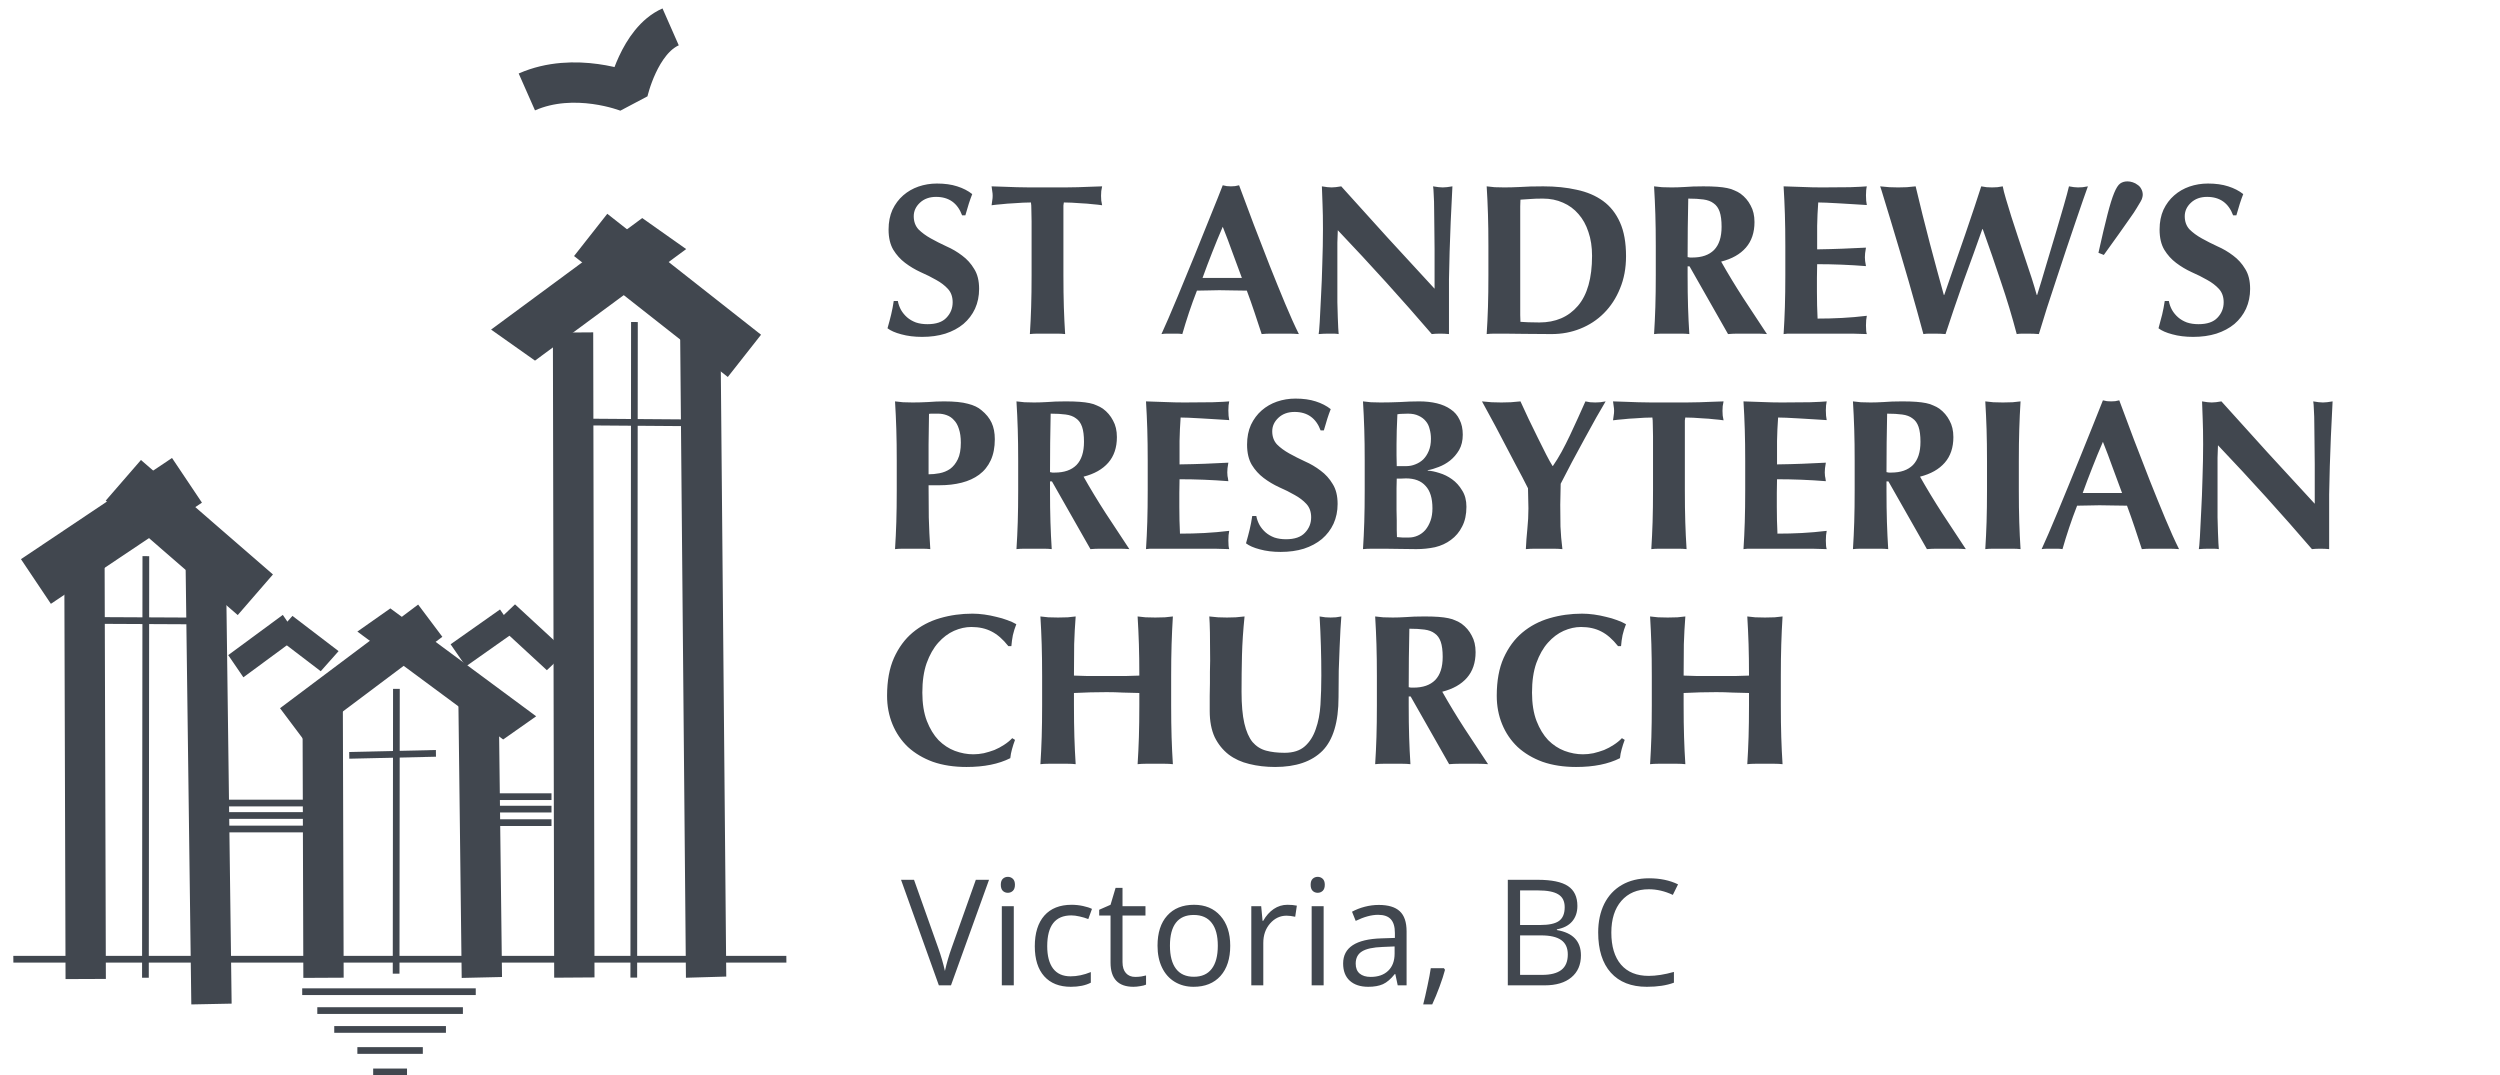 <svg width="186" height="80" viewBox="0 0 186 80" fill="none" xmlns="http://www.w3.org/2000/svg">
<path d="M72.601 65.457H73.584L70.753 73.31H69.851L67.037 65.457H68.003L69.808 70.539C70.016 71.122 70.18 71.69 70.302 72.241C70.431 71.661 70.599 71.083 70.807 70.506L72.601 65.457ZM75.426 73.31H74.535V67.423H75.426V73.31ZM74.46 65.828C74.46 65.624 74.51 65.475 74.61 65.382C74.71 65.286 74.835 65.237 74.986 65.237C75.129 65.237 75.253 65.286 75.356 65.382C75.46 65.479 75.512 65.628 75.512 65.828C75.512 66.029 75.46 66.179 75.356 66.279C75.253 66.376 75.129 66.424 74.986 66.424C74.835 66.424 74.71 66.376 74.61 66.279C74.51 66.179 74.46 66.029 74.46 65.828ZM79.669 73.418C78.817 73.418 78.157 73.156 77.688 72.633C77.222 72.107 76.989 71.364 76.989 70.404C76.989 69.42 77.226 68.659 77.698 68.122C78.174 67.585 78.851 67.316 79.728 67.316C80.011 67.316 80.294 67.346 80.577 67.407C80.86 67.468 81.082 67.54 81.243 67.622L80.969 68.379C80.772 68.301 80.557 68.236 80.325 68.186C80.092 68.132 79.886 68.106 79.707 68.106C78.511 68.106 77.913 68.868 77.913 70.394C77.913 71.117 78.058 71.672 78.348 72.059C78.642 72.445 79.075 72.639 79.648 72.639C80.138 72.639 80.642 72.533 81.157 72.322V73.111C80.763 73.315 80.267 73.418 79.669 73.418ZM84.46 72.682C84.618 72.682 84.77 72.671 84.917 72.649C85.064 72.624 85.18 72.599 85.266 72.574V73.256C85.169 73.303 85.026 73.341 84.836 73.369C84.65 73.401 84.482 73.418 84.332 73.418C83.193 73.418 82.624 72.818 82.624 71.618V68.116H81.78V67.686L82.624 67.316L82.999 66.059H83.515V67.423H85.223V68.116H83.515V71.581C83.515 71.935 83.599 72.207 83.768 72.397C83.936 72.587 84.167 72.682 84.46 72.682ZM91.529 70.361C91.529 71.321 91.287 72.071 90.804 72.612C90.32 73.149 89.653 73.418 88.8 73.418C88.274 73.418 87.807 73.294 87.398 73.047C86.99 72.8 86.675 72.445 86.453 71.983C86.231 71.522 86.12 70.981 86.12 70.361C86.12 69.402 86.36 68.655 86.84 68.122C87.32 67.585 87.986 67.316 88.838 67.316C89.661 67.316 90.315 67.59 90.798 68.138C91.285 68.686 91.529 69.427 91.529 70.361ZM87.044 70.361C87.044 71.113 87.194 71.686 87.495 72.08C87.796 72.474 88.238 72.671 88.822 72.671C89.405 72.671 89.848 72.476 90.148 72.085C90.453 71.692 90.605 71.117 90.605 70.361C90.605 69.613 90.453 69.045 90.148 68.659C89.848 68.268 89.402 68.073 88.811 68.073C88.227 68.073 87.787 68.265 87.49 68.648C87.192 69.031 87.044 69.602 87.044 70.361ZM95.783 67.316C96.044 67.316 96.279 67.337 96.486 67.38L96.363 68.207C96.119 68.154 95.904 68.127 95.718 68.127C95.242 68.127 94.834 68.32 94.494 68.707C94.157 69.094 93.989 69.575 93.989 70.152V73.31H93.097V67.423H93.833L93.935 68.514H93.978C94.196 68.13 94.46 67.835 94.768 67.627C95.076 67.42 95.414 67.316 95.783 67.316ZM98.479 73.31H97.587V67.423H98.479V73.31ZM97.512 65.828C97.512 65.624 97.562 65.475 97.663 65.382C97.763 65.286 97.888 65.237 98.039 65.237C98.182 65.237 98.305 65.286 98.409 65.382C98.513 65.479 98.565 65.628 98.565 65.828C98.565 66.029 98.513 66.179 98.409 66.279C98.305 66.376 98.182 66.424 98.039 66.424C97.888 66.424 97.763 66.376 97.663 66.279C97.562 66.179 97.512 66.029 97.512 65.828ZM103.99 73.31L103.812 72.472H103.77C103.476 72.841 103.182 73.092 102.889 73.224C102.599 73.353 102.235 73.418 101.798 73.418C101.215 73.418 100.756 73.267 100.423 72.966C100.094 72.665 99.929 72.238 99.929 71.683C99.929 70.494 100.88 69.871 102.781 69.814L103.78 69.781V69.416C103.78 68.954 103.68 68.614 103.479 68.395C103.283 68.174 102.966 68.062 102.529 68.062C102.038 68.062 101.483 68.213 100.864 68.514L100.59 67.832C100.88 67.674 101.197 67.55 101.541 67.461C101.888 67.371 102.235 67.327 102.583 67.327C103.284 67.327 103.804 67.482 104.14 67.794C104.48 68.106 104.65 68.605 104.65 69.293V73.31H103.99ZM101.976 72.682C102.531 72.682 102.966 72.529 103.281 72.225C103.599 71.921 103.759 71.495 103.759 70.947V70.415L102.867 70.453C102.158 70.478 101.646 70.589 101.331 70.786C101.02 70.979 100.864 71.282 100.864 71.693C100.864 72.016 100.96 72.261 101.154 72.429C101.351 72.597 101.625 72.682 101.976 72.682ZM107.427 72.032L107.508 72.155C107.415 72.513 107.28 72.929 107.105 73.401C106.93 73.878 106.747 74.32 106.557 74.728H105.886C105.982 74.356 106.088 73.895 106.203 73.348C106.321 72.8 106.403 72.361 106.45 72.032H107.427ZM112.181 65.457H114.399C115.441 65.457 116.195 65.613 116.66 65.925C117.126 66.236 117.358 66.729 117.358 67.402C117.358 67.867 117.228 68.252 116.966 68.557C116.708 68.857 116.331 69.053 115.833 69.142V69.196C117.025 69.4 117.622 70.026 117.622 71.076C117.622 71.778 117.383 72.325 116.907 72.719C116.435 73.113 115.772 73.31 114.92 73.31H112.181V65.457ZM113.094 68.82H114.598C115.242 68.82 115.706 68.72 115.989 68.519C116.272 68.315 116.413 67.973 116.413 67.493C116.413 67.053 116.256 66.736 115.94 66.543C115.625 66.346 115.124 66.247 114.437 66.247H113.094V68.82ZM113.094 69.593V72.531H114.732C115.366 72.531 115.842 72.409 116.161 72.166C116.483 71.919 116.644 71.534 116.644 71.011C116.644 70.524 116.479 70.166 116.15 69.937C115.824 69.708 115.326 69.593 114.657 69.593H113.094ZM122.676 66.161C121.813 66.161 121.131 66.449 120.629 67.026C120.132 67.599 119.883 68.385 119.883 69.384C119.883 70.412 120.123 71.206 120.603 71.769C121.086 72.327 121.773 72.606 122.665 72.606C123.213 72.606 123.838 72.508 124.54 72.311V73.111C123.995 73.315 123.324 73.418 122.525 73.418C121.369 73.418 120.475 73.067 119.845 72.365C119.219 71.663 118.905 70.666 118.905 69.373C118.905 68.564 119.056 67.855 119.356 67.246C119.661 66.637 120.098 66.168 120.667 65.839C121.24 65.509 121.913 65.345 122.687 65.345C123.51 65.345 124.23 65.495 124.846 65.796L124.459 66.58C123.865 66.301 123.27 66.161 122.676 66.161Z" fill="#41474F"/>
<path d="M71.582 16.023C71.241 15.106 70.596 14.648 69.646 14.648C69.156 14.648 68.756 14.791 68.446 15.079C68.137 15.367 67.982 15.704 67.982 16.087C67.982 16.482 68.1 16.808 68.334 17.064C68.58 17.309 68.884 17.533 69.246 17.735C69.609 17.938 69.998 18.136 70.414 18.328C70.83 18.509 71.22 18.738 71.582 19.015C71.945 19.282 72.244 19.613 72.478 20.008C72.724 20.392 72.846 20.887 72.846 21.495C72.846 22.029 72.745 22.52 72.542 22.968C72.34 23.405 72.052 23.784 71.678 24.104C71.305 24.413 70.857 24.653 70.334 24.823C69.822 24.983 69.246 25.064 68.606 25.064C68.03 25.064 67.513 25 67.054 24.872C66.606 24.754 66.265 24.605 66.03 24.424C66.137 24.05 66.228 23.709 66.302 23.399C66.377 23.09 66.441 22.754 66.494 22.392H66.798C66.841 22.626 66.921 22.85 67.038 23.064C67.156 23.266 67.305 23.448 67.486 23.608C67.668 23.767 67.886 23.895 68.142 23.991C68.398 24.077 68.686 24.119 69.006 24.119C69.646 24.119 70.116 23.959 70.414 23.64C70.724 23.32 70.878 22.936 70.878 22.488C70.878 22.082 70.761 21.752 70.526 21.495C70.292 21.239 69.998 21.015 69.646 20.823C69.294 20.621 68.91 20.429 68.494 20.247C68.078 20.055 67.694 19.826 67.342 19.559C66.99 19.293 66.697 18.968 66.462 18.584C66.228 18.189 66.11 17.688 66.11 17.079C66.11 16.525 66.206 16.034 66.398 15.607C66.601 15.181 66.868 14.823 67.198 14.536C67.529 14.248 67.908 14.029 68.334 13.88C68.772 13.73 69.23 13.655 69.71 13.655C70.286 13.655 70.788 13.725 71.214 13.864C71.652 14.002 72.025 14.194 72.334 14.44C72.238 14.685 72.153 14.925 72.078 15.159C72.014 15.383 71.929 15.671 71.822 16.023H71.582ZM76.75 16.471C76.75 16.162 76.745 15.88 76.734 15.623C76.734 15.367 76.724 15.181 76.702 15.063C76.542 15.063 76.345 15.069 76.11 15.079C75.876 15.09 75.625 15.106 75.358 15.127C75.092 15.138 74.82 15.159 74.542 15.191C74.265 15.213 74.009 15.239 73.774 15.271C73.796 15.154 73.812 15.037 73.822 14.919C73.844 14.802 73.854 14.685 73.854 14.568C73.854 14.45 73.844 14.333 73.822 14.216C73.812 14.098 73.796 13.981 73.774 13.864C74.137 13.874 74.462 13.885 74.75 13.896C75.049 13.906 75.348 13.917 75.646 13.928C75.956 13.928 76.286 13.933 76.638 13.944C77.001 13.944 77.433 13.944 77.934 13.944C78.436 13.944 78.862 13.944 79.214 13.944C79.577 13.933 79.908 13.928 80.206 13.928C80.505 13.917 80.793 13.906 81.07 13.896C81.358 13.885 81.668 13.874 81.998 13.864C81.977 13.981 81.956 14.098 81.934 14.216C81.924 14.333 81.918 14.45 81.918 14.568C81.918 14.685 81.924 14.802 81.934 14.919C81.956 15.037 81.977 15.154 81.998 15.271C81.785 15.239 81.545 15.213 81.278 15.191C81.012 15.159 80.745 15.138 80.478 15.127C80.222 15.106 79.977 15.09 79.742 15.079C79.508 15.069 79.31 15.063 79.15 15.063C79.14 15.117 79.129 15.191 79.118 15.287C79.118 15.383 79.118 15.495 79.118 15.623V16.471V20.471C79.118 21.357 79.129 22.146 79.15 22.84C79.172 23.522 79.204 24.194 79.246 24.855C79.065 24.834 78.868 24.823 78.654 24.823C78.441 24.823 78.201 24.823 77.934 24.823C77.668 24.823 77.428 24.823 77.214 24.823C77.001 24.823 76.804 24.834 76.622 24.855C76.665 24.194 76.697 23.522 76.718 22.84C76.74 22.146 76.75 21.357 76.75 20.471V16.471ZM90.972 16.872C90.695 17.512 90.434 18.146 90.188 18.776C89.943 19.394 89.703 20.029 89.468 20.68H92.396C92.162 20.029 91.927 19.394 91.692 18.776C91.468 18.146 91.228 17.512 90.972 16.872ZM96.636 24.855C96.38 24.834 96.135 24.823 95.9 24.823C95.676 24.823 95.452 24.823 95.228 24.823C95.004 24.823 94.775 24.823 94.54 24.823C94.316 24.823 94.092 24.834 93.868 24.855C93.698 24.333 93.522 23.799 93.34 23.256C93.159 22.712 92.967 22.168 92.764 21.623C92.423 21.613 92.082 21.608 91.74 21.608C91.399 21.597 91.058 21.591 90.716 21.591C90.439 21.591 90.162 21.597 89.884 21.608C89.607 21.608 89.33 21.613 89.052 21.623C88.839 22.168 88.642 22.712 88.46 23.256C88.279 23.799 88.114 24.333 87.964 24.855C87.836 24.834 87.708 24.823 87.58 24.823C87.463 24.823 87.34 24.823 87.212 24.823C87.084 24.823 86.956 24.823 86.828 24.823C86.7 24.823 86.562 24.834 86.412 24.855C86.54 24.578 86.711 24.194 86.924 23.703C87.138 23.213 87.372 22.658 87.628 22.04C87.884 21.421 88.156 20.759 88.444 20.055C88.743 19.341 89.036 18.621 89.324 17.895C89.623 17.17 89.911 16.456 90.188 15.752C90.476 15.047 90.738 14.392 90.972 13.784C91.079 13.805 91.18 13.826 91.276 13.848C91.372 13.858 91.474 13.864 91.58 13.864C91.687 13.864 91.788 13.858 91.884 13.848C91.98 13.826 92.082 13.805 92.188 13.784C92.53 14.69 92.892 15.661 93.276 16.695C93.671 17.73 94.066 18.749 94.46 19.752C94.855 20.744 95.239 21.688 95.612 22.584C95.986 23.48 96.327 24.237 96.636 24.855ZM98.428 17.047C98.428 16.311 98.418 15.693 98.396 15.191C98.375 14.69 98.359 14.248 98.348 13.864C98.647 13.917 98.887 13.944 99.068 13.944C99.249 13.944 99.49 13.917 99.788 13.864C100.951 15.154 102.098 16.424 103.228 17.672C104.37 18.919 105.538 20.189 106.732 21.48V20.087V18.535C106.732 18.013 106.727 17.501 106.716 17C106.716 16.488 106.711 16.018 106.7 15.591C106.7 15.165 106.69 14.797 106.668 14.488C106.658 14.178 106.642 13.97 106.62 13.864C106.919 13.917 107.159 13.944 107.34 13.944C107.522 13.944 107.762 13.917 108.06 13.864C108.007 14.834 107.964 15.714 107.932 16.503C107.9 17.282 107.874 18.018 107.852 18.712C107.831 19.405 107.815 20.093 107.804 20.776C107.804 21.448 107.804 22.168 107.804 22.936V24.855C107.591 24.834 107.372 24.823 107.148 24.823C106.914 24.823 106.706 24.834 106.524 24.855C104.327 22.296 101.996 19.72 99.532 17.128C99.522 17.437 99.511 17.746 99.5 18.055C99.5 18.365 99.5 18.68 99.5 19V20.855C99.5 21.495 99.5 22.04 99.5 22.488C99.511 22.936 99.522 23.314 99.532 23.623C99.543 23.933 99.553 24.189 99.564 24.392C99.575 24.584 99.585 24.738 99.596 24.855C99.468 24.834 99.34 24.823 99.212 24.823C99.084 24.823 98.962 24.823 98.844 24.823C98.599 24.823 98.353 24.834 98.108 24.855C98.129 24.77 98.156 24.466 98.188 23.944C98.22 23.421 98.252 22.786 98.284 22.04C98.327 21.282 98.359 20.466 98.38 19.591C98.412 18.706 98.428 17.858 98.428 17.047ZM113.105 21.64V22.599C113.105 22.909 113.105 23.192 113.105 23.448C113.116 23.703 113.121 23.869 113.121 23.944C113.281 23.954 113.473 23.965 113.697 23.976C113.921 23.986 114.199 23.991 114.529 23.991C115.735 23.991 116.689 23.581 117.393 22.759C118.097 21.938 118.449 20.695 118.449 19.032C118.449 18.37 118.359 17.778 118.177 17.256C118.007 16.733 117.761 16.29 117.441 15.928C117.121 15.554 116.737 15.271 116.289 15.079C115.841 14.877 115.34 14.775 114.785 14.775C114.401 14.775 114.087 14.786 113.841 14.807C113.607 14.818 113.367 14.834 113.121 14.855C113.121 14.93 113.116 15.095 113.105 15.351C113.105 15.607 113.105 15.896 113.105 16.215V17.175V17.976V20.823V21.64ZM110.737 18.296C110.737 17.41 110.727 16.626 110.705 15.944C110.684 15.25 110.652 14.557 110.609 13.864C110.791 13.885 110.988 13.906 111.201 13.928C111.415 13.938 111.655 13.944 111.921 13.944C112.273 13.944 112.668 13.933 113.105 13.912C113.543 13.88 114.113 13.864 114.817 13.864C115.735 13.864 116.567 13.949 117.313 14.12C118.071 14.28 118.721 14.557 119.265 14.951C119.809 15.346 120.231 15.88 120.529 16.552C120.828 17.213 120.977 18.05 120.977 19.064C120.977 19.949 120.828 20.749 120.529 21.463C120.241 22.178 119.841 22.791 119.329 23.303C118.828 23.805 118.241 24.189 117.569 24.456C116.908 24.722 116.199 24.855 115.441 24.855C114.641 24.855 113.959 24.85 113.393 24.84C112.828 24.829 112.337 24.823 111.921 24.823C111.655 24.823 111.415 24.823 111.201 24.823C110.988 24.823 110.791 24.834 110.609 24.855C110.652 24.194 110.684 23.522 110.705 22.84C110.727 22.146 110.737 21.357 110.737 20.471V18.296ZM128.086 16.872C128.086 16.402 128.038 16.029 127.942 15.752C127.846 15.474 127.697 15.266 127.494 15.127C127.302 14.978 127.046 14.882 126.726 14.839C126.417 14.797 126.044 14.775 125.606 14.775C125.574 16.226 125.558 17.677 125.558 19.128C125.622 19.138 125.681 19.149 125.734 19.16C125.798 19.16 125.857 19.16 125.91 19.16C126.614 19.16 127.153 18.973 127.526 18.599C127.9 18.215 128.086 17.64 128.086 16.872ZM125.558 19.816V20.471C125.558 21.357 125.569 22.146 125.59 22.84C125.612 23.522 125.644 24.194 125.686 24.855C125.505 24.834 125.308 24.823 125.094 24.823C124.881 24.823 124.641 24.823 124.374 24.823C124.108 24.823 123.868 24.823 123.654 24.823C123.441 24.823 123.244 24.834 123.062 24.855C123.105 24.194 123.137 23.522 123.158 22.84C123.18 22.146 123.19 21.357 123.19 20.471V18.296C123.19 17.41 123.18 16.626 123.158 15.944C123.137 15.25 123.105 14.557 123.062 13.864C123.244 13.885 123.441 13.906 123.654 13.928C123.868 13.938 124.108 13.944 124.374 13.944C124.662 13.944 124.988 13.933 125.35 13.912C125.724 13.88 126.182 13.864 126.726 13.864C127.132 13.864 127.478 13.874 127.766 13.896C128.054 13.917 128.3 13.949 128.502 13.992C128.716 14.034 128.897 14.093 129.046 14.168C129.206 14.232 129.356 14.312 129.494 14.408C129.814 14.642 130.065 14.935 130.246 15.287C130.438 15.629 130.534 16.04 130.534 16.52C130.534 17.298 130.321 17.933 129.894 18.424C129.468 18.914 128.854 19.261 128.054 19.463C128.566 20.37 129.116 21.277 129.702 22.183C130.289 23.079 130.876 23.97 131.462 24.855C131.217 24.834 130.977 24.823 130.742 24.823C130.508 24.823 130.268 24.823 130.022 24.823C129.777 24.823 129.532 24.823 129.286 24.823C129.052 24.823 128.812 24.834 128.566 24.855L125.702 19.816H125.558ZM132.828 18.296C132.828 17.41 132.817 16.626 132.796 15.944C132.774 15.25 132.742 14.557 132.7 13.864C133.18 13.874 133.654 13.89 134.124 13.912C134.593 13.933 135.068 13.944 135.548 13.944C136.337 13.944 137.036 13.938 137.644 13.928C138.262 13.906 138.678 13.885 138.892 13.864C138.849 14.034 138.828 14.258 138.828 14.536C138.828 14.706 138.833 14.839 138.844 14.935C138.854 15.031 138.87 15.138 138.892 15.255C138.582 15.234 138.241 15.213 137.868 15.191C137.505 15.17 137.148 15.149 136.796 15.127C136.454 15.106 136.145 15.09 135.868 15.079C135.59 15.069 135.393 15.063 135.276 15.063C135.233 15.65 135.206 16.232 135.196 16.808C135.196 17.384 135.196 17.965 135.196 18.552C135.889 18.541 136.513 18.525 137.068 18.503C137.633 18.482 138.22 18.456 138.828 18.424C138.796 18.605 138.774 18.744 138.764 18.84C138.753 18.936 138.748 19.037 138.748 19.143C138.748 19.229 138.753 19.32 138.764 19.416C138.785 19.501 138.806 19.629 138.828 19.799C137.612 19.703 136.401 19.655 135.196 19.655C135.196 19.997 135.19 20.338 135.18 20.68C135.18 21.021 135.18 21.362 135.18 21.703C135.18 22.397 135.196 23.064 135.228 23.703C135.836 23.703 136.444 23.688 137.052 23.655C137.66 23.623 138.273 23.57 138.892 23.495C138.87 23.613 138.854 23.72 138.844 23.816C138.833 23.912 138.828 24.045 138.828 24.215C138.828 24.386 138.833 24.52 138.844 24.616C138.854 24.712 138.87 24.791 138.892 24.855C138.604 24.845 138.246 24.834 137.82 24.823C137.404 24.823 136.828 24.823 136.092 24.823C135.441 24.823 134.913 24.823 134.508 24.823C134.113 24.823 133.793 24.823 133.548 24.823C133.313 24.823 133.132 24.823 133.004 24.823C132.886 24.834 132.785 24.845 132.7 24.855C132.742 24.194 132.774 23.522 132.796 22.84C132.817 22.146 132.828 21.357 132.828 20.471V18.296ZM147.484 17.047C147.292 17.591 147.073 18.205 146.828 18.887C146.582 19.559 146.332 20.247 146.076 20.951C145.83 21.655 145.59 22.349 145.356 23.032C145.121 23.714 144.918 24.322 144.748 24.855C144.502 24.834 144.23 24.823 143.932 24.823C143.793 24.823 143.654 24.823 143.516 24.823C143.377 24.823 143.238 24.834 143.1 24.855C142.982 24.418 142.828 23.853 142.636 23.16C142.444 22.466 142.236 21.73 142.012 20.951C141.788 20.173 141.558 19.389 141.324 18.599C141.089 17.799 140.87 17.069 140.668 16.407C140.465 15.746 140.294 15.186 140.156 14.727C140.017 14.258 139.926 13.97 139.884 13.864C140.118 13.885 140.348 13.906 140.572 13.928C140.796 13.938 141.014 13.944 141.228 13.944C141.441 13.944 141.654 13.938 141.868 13.928C142.092 13.906 142.31 13.885 142.524 13.864C142.684 14.546 142.854 15.25 143.036 15.976C143.217 16.69 143.398 17.399 143.58 18.104C143.772 18.797 143.953 19.474 144.124 20.136C144.305 20.786 144.47 21.389 144.62 21.944H144.652C144.886 21.271 145.137 20.546 145.404 19.767C145.681 18.978 145.948 18.21 146.204 17.463C146.46 16.706 146.694 16.013 146.908 15.383C147.121 14.743 147.286 14.237 147.404 13.864C147.542 13.885 147.676 13.906 147.804 13.928C147.932 13.938 148.065 13.944 148.204 13.944C148.342 13.944 148.476 13.938 148.604 13.928C148.732 13.906 148.865 13.885 149.004 13.864C149.046 14.098 149.126 14.413 149.244 14.807C149.361 15.202 149.494 15.639 149.644 16.119C149.804 16.599 149.969 17.106 150.14 17.64C150.321 18.173 150.497 18.701 150.668 19.224C150.849 19.746 151.014 20.242 151.164 20.712C151.313 21.181 151.436 21.591 151.532 21.944H151.564C151.777 21.271 152.001 20.53 152.236 19.72C152.481 18.909 152.716 18.125 152.94 17.367C153.164 16.61 153.366 15.917 153.548 15.287C153.729 14.658 153.857 14.184 153.932 13.864C154.198 13.917 154.422 13.944 154.604 13.944C154.721 13.944 154.838 13.938 154.956 13.928C155.084 13.906 155.212 13.885 155.34 13.864C155.265 14.066 155.148 14.397 154.988 14.855C154.828 15.314 154.641 15.858 154.428 16.488C154.214 17.106 153.985 17.784 153.74 18.52C153.494 19.256 153.249 19.997 153.004 20.744C152.758 21.49 152.518 22.221 152.284 22.936C152.06 23.65 151.862 24.29 151.692 24.855C151.446 24.834 151.174 24.823 150.876 24.823C150.737 24.823 150.598 24.823 150.46 24.823C150.321 24.823 150.182 24.834 150.044 24.855C149.702 23.554 149.313 22.264 148.876 20.983C148.449 19.693 147.996 18.381 147.516 17.047H147.484ZM156.124 18.808C156.39 17.613 156.614 16.663 156.796 15.96C156.977 15.255 157.142 14.722 157.292 14.36C157.441 13.997 157.59 13.762 157.74 13.655C157.889 13.549 158.07 13.495 158.284 13.495C158.412 13.495 158.54 13.517 158.668 13.559C158.806 13.602 158.929 13.666 159.036 13.752C159.153 13.826 159.244 13.928 159.308 14.056C159.382 14.184 159.42 14.328 159.42 14.488C159.42 14.552 159.409 14.621 159.388 14.695C159.377 14.77 159.334 14.871 159.26 14.999C159.196 15.117 159.1 15.277 158.972 15.479C158.854 15.682 158.684 15.938 158.46 16.247C158.246 16.557 157.98 16.936 157.66 17.384C157.35 17.821 156.972 18.349 156.524 18.968L156.124 18.808ZM166.145 16.023C165.803 15.106 165.158 14.648 164.209 14.648C163.718 14.648 163.318 14.791 163.009 15.079C162.699 15.367 162.545 15.704 162.545 16.087C162.545 16.482 162.662 16.808 162.897 17.064C163.142 17.309 163.446 17.533 163.809 17.735C164.171 17.938 164.561 18.136 164.977 18.328C165.393 18.509 165.782 18.738 166.145 19.015C166.507 19.282 166.806 19.613 167.041 20.008C167.286 20.392 167.409 20.887 167.409 21.495C167.409 22.029 167.307 22.52 167.105 22.968C166.902 23.405 166.614 23.784 166.241 24.104C165.867 24.413 165.419 24.653 164.897 24.823C164.385 24.983 163.809 25.064 163.169 25.064C162.593 25.064 162.075 25 161.617 24.872C161.169 24.754 160.827 24.605 160.593 24.424C160.699 24.05 160.79 23.709 160.865 23.399C160.939 23.09 161.003 22.754 161.057 22.392H161.361C161.403 22.626 161.483 22.85 161.601 23.064C161.718 23.266 161.867 23.448 162.049 23.608C162.23 23.767 162.449 23.895 162.705 23.991C162.961 24.077 163.249 24.119 163.569 24.119C164.209 24.119 164.678 23.959 164.977 23.64C165.286 23.32 165.441 22.936 165.441 22.488C165.441 22.082 165.323 21.752 165.089 21.495C164.854 21.239 164.561 21.015 164.209 20.823C163.857 20.621 163.473 20.429 163.057 20.247C162.641 20.055 162.257 19.826 161.905 19.559C161.553 19.293 161.259 18.968 161.025 18.584C160.79 18.189 160.673 17.688 160.673 17.079C160.673 16.525 160.769 16.034 160.961 15.607C161.163 15.181 161.43 14.823 161.761 14.536C162.091 14.248 162.47 14.029 162.897 13.88C163.334 13.73 163.793 13.655 164.273 13.655C164.849 13.655 165.35 13.725 165.777 13.864C166.214 14.002 166.587 14.194 166.897 14.44C166.801 14.685 166.715 14.925 166.641 15.159C166.577 15.383 166.491 15.671 166.385 16.023H166.145ZM71.486 32.935C71.486 32.53 71.438 32.189 71.342 31.912C71.257 31.634 71.134 31.416 70.974 31.256C70.825 31.085 70.644 30.962 70.43 30.887C70.228 30.813 70.014 30.776 69.79 30.776H69.422C69.369 30.776 69.316 30.776 69.262 30.776C69.209 30.776 69.161 30.781 69.118 30.791C69.108 31.559 69.097 32.317 69.086 33.063C69.086 33.8 69.086 34.541 69.086 35.288C69.353 35.288 69.625 35.261 69.902 35.208C70.19 35.154 70.452 35.047 70.686 34.888C70.921 34.717 71.113 34.477 71.262 34.167C71.412 33.858 71.486 33.447 71.486 32.935ZM66.718 34.295C66.718 33.41 66.708 32.626 66.686 31.944C66.665 31.25 66.633 30.557 66.59 29.863C66.772 29.885 66.969 29.906 67.182 29.927C67.396 29.938 67.636 29.944 67.902 29.944C68.276 29.944 68.66 29.933 69.054 29.912C69.46 29.88 69.854 29.863 70.238 29.863C70.996 29.863 71.588 29.922 72.014 30.04C72.441 30.146 72.777 30.306 73.022 30.52C73.364 30.797 73.614 31.106 73.774 31.448C73.934 31.789 74.014 32.2 74.014 32.679C74.014 33.288 73.913 33.81 73.71 34.248C73.508 34.685 73.22 35.042 72.846 35.319C72.484 35.586 72.052 35.783 71.55 35.911C71.049 36.039 70.5 36.103 69.902 36.103H69.086C69.086 36.904 69.092 37.703 69.102 38.504C69.124 39.293 69.161 40.077 69.214 40.855C69.033 40.834 68.836 40.824 68.622 40.824C68.409 40.824 68.169 40.824 67.902 40.824C67.636 40.824 67.396 40.824 67.182 40.824C66.969 40.824 66.772 40.834 66.59 40.855C66.633 40.194 66.665 39.522 66.686 38.84C66.708 38.146 66.718 37.357 66.718 36.471V34.295ZM80.649 32.871C80.649 32.402 80.601 32.029 80.505 31.752C80.409 31.474 80.26 31.266 80.057 31.128C79.865 30.978 79.609 30.882 79.289 30.84C78.98 30.797 78.606 30.776 78.169 30.776C78.137 32.226 78.121 33.677 78.121 35.127C78.185 35.138 78.244 35.149 78.297 35.16C78.361 35.16 78.42 35.16 78.473 35.16C79.177 35.16 79.716 34.973 80.089 34.599C80.462 34.215 80.649 33.639 80.649 32.871ZM78.121 35.816V36.471C78.121 37.357 78.132 38.146 78.153 38.84C78.174 39.522 78.206 40.194 78.249 40.855C78.068 40.834 77.87 40.824 77.657 40.824C77.444 40.824 77.204 40.824 76.937 40.824C76.67 40.824 76.43 40.824 76.217 40.824C76.004 40.824 75.806 40.834 75.625 40.855C75.668 40.194 75.7 39.522 75.721 38.84C75.742 38.146 75.753 37.357 75.753 36.471V34.295C75.753 33.41 75.742 32.626 75.721 31.944C75.7 31.25 75.668 30.557 75.625 29.863C75.806 29.885 76.004 29.906 76.217 29.927C76.43 29.938 76.67 29.944 76.937 29.944C77.225 29.944 77.55 29.933 77.913 29.912C78.286 29.88 78.745 29.863 79.289 29.863C79.694 29.863 80.041 29.874 80.329 29.895C80.617 29.917 80.862 29.949 81.065 29.991C81.278 30.034 81.46 30.093 81.609 30.168C81.769 30.232 81.918 30.311 82.057 30.407C82.377 30.642 82.628 30.936 82.809 31.288C83.001 31.629 83.097 32.039 83.097 32.52C83.097 33.298 82.884 33.933 82.457 34.423C82.03 34.914 81.417 35.261 80.617 35.464C81.129 36.37 81.678 37.277 82.265 38.184C82.852 39.08 83.438 39.97 84.025 40.855C83.78 40.834 83.54 40.824 83.305 40.824C83.07 40.824 82.83 40.824 82.585 40.824C82.34 40.824 82.094 40.824 81.849 40.824C81.614 40.824 81.374 40.834 81.129 40.855L78.265 35.816H78.121ZM85.39 34.295C85.39 33.41 85.379 32.626 85.358 31.944C85.337 31.25 85.305 30.557 85.262 29.863C85.742 29.874 86.217 29.89 86.686 29.912C87.156 29.933 87.63 29.944 88.11 29.944C88.9 29.944 89.598 29.938 90.206 29.927C90.825 29.906 91.241 29.885 91.454 29.863C91.412 30.034 91.39 30.258 91.39 30.535C91.39 30.706 91.395 30.84 91.406 30.936C91.417 31.032 91.433 31.138 91.454 31.256C91.145 31.234 90.803 31.213 90.43 31.192C90.067 31.17 89.71 31.149 89.358 31.128C89.017 31.106 88.707 31.09 88.43 31.079C88.153 31.069 87.956 31.064 87.838 31.064C87.796 31.65 87.769 32.231 87.758 32.807C87.758 33.383 87.758 33.965 87.758 34.551C88.451 34.541 89.076 34.525 89.63 34.504C90.195 34.482 90.782 34.456 91.39 34.423C91.358 34.605 91.337 34.743 91.326 34.84C91.316 34.935 91.31 35.037 91.31 35.144C91.31 35.229 91.316 35.319 91.326 35.416C91.347 35.501 91.369 35.629 91.39 35.8C90.174 35.703 88.963 35.656 87.758 35.656C87.758 35.997 87.753 36.338 87.742 36.679C87.742 37.021 87.742 37.362 87.742 37.703C87.742 38.397 87.758 39.063 87.79 39.703C88.398 39.703 89.006 39.688 89.614 39.656C90.222 39.623 90.835 39.57 91.454 39.495C91.433 39.613 91.417 39.719 91.406 39.816C91.395 39.911 91.39 40.045 91.39 40.215C91.39 40.386 91.395 40.52 91.406 40.615C91.417 40.712 91.433 40.791 91.454 40.855C91.166 40.845 90.809 40.834 90.382 40.824C89.966 40.824 89.39 40.824 88.654 40.824C88.004 40.824 87.475 40.824 87.07 40.824C86.675 40.824 86.356 40.824 86.11 40.824C85.876 40.824 85.694 40.824 85.566 40.824C85.449 40.834 85.347 40.845 85.262 40.855C85.305 40.194 85.337 39.522 85.358 38.84C85.379 38.146 85.39 37.357 85.39 36.471V34.295ZM98.254 32.023C97.913 31.106 97.267 30.648 96.318 30.648C95.828 30.648 95.427 30.791 95.118 31.079C94.809 31.367 94.654 31.703 94.654 32.087C94.654 32.482 94.772 32.807 95.006 33.063C95.251 33.309 95.555 33.533 95.918 33.736C96.281 33.938 96.67 34.136 97.086 34.328C97.502 34.509 97.891 34.738 98.254 35.016C98.617 35.282 98.915 35.613 99.15 36.008C99.395 36.392 99.518 36.888 99.518 37.495C99.518 38.029 99.417 38.52 99.214 38.968C99.011 39.405 98.724 39.783 98.35 40.103C97.977 40.413 97.529 40.653 97.006 40.824C96.494 40.983 95.918 41.063 95.278 41.063C94.702 41.063 94.185 40.999 93.726 40.871C93.278 40.754 92.937 40.605 92.702 40.423C92.809 40.05 92.9 39.709 92.974 39.4C93.049 39.09 93.113 38.754 93.166 38.392H93.47C93.513 38.626 93.593 38.85 93.71 39.063C93.828 39.266 93.977 39.447 94.158 39.608C94.34 39.767 94.558 39.895 94.814 39.992C95.07 40.077 95.358 40.12 95.678 40.12C96.318 40.12 96.787 39.959 97.086 39.639C97.395 39.319 97.55 38.935 97.55 38.487C97.55 38.082 97.433 37.752 97.198 37.495C96.963 37.239 96.67 37.016 96.318 36.824C95.966 36.621 95.582 36.429 95.166 36.248C94.75 36.056 94.366 35.826 94.014 35.559C93.662 35.293 93.369 34.968 93.134 34.584C92.9 34.189 92.782 33.688 92.782 33.08C92.782 32.525 92.878 32.034 93.07 31.608C93.273 31.181 93.54 30.823 93.87 30.535C94.201 30.247 94.579 30.029 95.006 29.88C95.444 29.73 95.902 29.655 96.382 29.655C96.958 29.655 97.46 29.725 97.886 29.863C98.323 30.002 98.697 30.194 99.006 30.439C98.91 30.685 98.825 30.925 98.75 31.16C98.686 31.384 98.601 31.672 98.494 32.023H98.254ZM106.574 37.816C106.574 37.069 106.404 36.514 106.062 36.151C105.732 35.778 105.246 35.592 104.606 35.592C104.457 35.592 104.329 35.597 104.222 35.608C104.116 35.608 104.014 35.608 103.918 35.608C103.918 35.831 103.913 36.066 103.902 36.312C103.902 36.546 103.902 36.829 103.902 37.16C103.902 37.416 103.902 37.677 103.902 37.944C103.913 38.21 103.918 38.471 103.918 38.727C103.918 38.983 103.918 39.218 103.918 39.431C103.929 39.645 103.934 39.821 103.934 39.959C104.084 39.97 104.222 39.981 104.35 39.992C104.478 39.992 104.633 39.992 104.814 39.992C105.049 39.992 105.273 39.944 105.486 39.847C105.7 39.752 105.886 39.613 106.046 39.431C106.206 39.239 106.334 39.01 106.43 38.743C106.526 38.477 106.574 38.167 106.574 37.816ZM106.462 32.648C106.462 32.392 106.43 32.151 106.366 31.927C106.313 31.693 106.217 31.495 106.078 31.335C105.94 31.165 105.764 31.032 105.55 30.936C105.337 30.829 105.07 30.776 104.75 30.776C104.516 30.776 104.35 30.781 104.254 30.791C104.169 30.791 104.073 30.802 103.966 30.823C103.945 31.218 103.929 31.618 103.918 32.023C103.908 32.429 103.902 32.77 103.902 33.047C103.902 33.336 103.902 33.613 103.902 33.88C103.913 34.136 103.918 34.402 103.918 34.679H104.638C104.862 34.679 105.081 34.637 105.294 34.551C105.518 34.466 105.716 34.343 105.886 34.184C106.057 34.013 106.196 33.8 106.302 33.544C106.409 33.288 106.462 32.989 106.462 32.648ZM101.534 34.295C101.534 33.41 101.524 32.626 101.502 31.944C101.481 31.25 101.449 30.557 101.406 29.863C101.588 29.885 101.785 29.906 101.998 29.927C102.212 29.938 102.452 29.944 102.718 29.944C103.177 29.944 103.657 29.933 104.158 29.912C104.66 29.88 105.14 29.863 105.598 29.863C106.078 29.863 106.516 29.912 106.91 30.008C107.305 30.104 107.646 30.253 107.934 30.456C108.222 30.648 108.441 30.904 108.59 31.224C108.75 31.533 108.83 31.906 108.83 32.343C108.83 32.781 108.74 33.16 108.558 33.48C108.377 33.789 108.153 34.05 107.886 34.264C107.63 34.466 107.348 34.626 107.038 34.743C106.74 34.861 106.468 34.941 106.222 34.983V35.016C106.468 35.026 106.756 35.085 107.086 35.191C107.417 35.288 107.732 35.442 108.03 35.656C108.329 35.869 108.58 36.146 108.782 36.487C108.996 36.818 109.102 37.224 109.102 37.703C109.102 38.279 108.996 38.77 108.782 39.175C108.58 39.581 108.302 39.911 107.95 40.167C107.609 40.423 107.214 40.605 106.766 40.712C106.318 40.807 105.854 40.855 105.374 40.855C104.948 40.855 104.548 40.85 104.174 40.84C103.812 40.829 103.428 40.824 103.022 40.824C102.734 40.824 102.436 40.824 102.126 40.824C101.828 40.824 101.588 40.834 101.406 40.855C101.449 40.194 101.481 39.522 101.502 38.84C101.524 38.146 101.534 37.357 101.534 36.471V34.295ZM115.539 34.663C115.753 34.354 115.966 34.008 116.179 33.623C116.393 33.229 116.601 32.818 116.803 32.392C117.006 31.965 117.203 31.538 117.395 31.111C117.587 30.674 117.774 30.258 117.955 29.863C118.073 29.885 118.19 29.906 118.307 29.927C118.435 29.938 118.563 29.944 118.691 29.944C118.819 29.944 118.942 29.938 119.059 29.927C119.187 29.906 119.321 29.885 119.459 29.863C119.278 30.162 119.049 30.557 118.771 31.047C118.505 31.527 118.217 32.05 117.907 32.615C117.598 33.181 117.283 33.762 116.963 34.359C116.654 34.946 116.371 35.49 116.115 35.992C116.115 36.248 116.11 36.509 116.099 36.776C116.089 37.032 116.083 37.293 116.083 37.559C116.083 38.103 116.089 38.642 116.099 39.175C116.121 39.709 116.169 40.269 116.243 40.855C116.019 40.834 115.79 40.824 115.555 40.824C115.331 40.824 115.107 40.824 114.883 40.824C114.659 40.824 114.43 40.824 114.195 40.824C113.971 40.824 113.747 40.834 113.523 40.855C113.545 40.365 113.582 39.864 113.635 39.352C113.689 38.84 113.715 38.328 113.715 37.816C113.715 37.57 113.71 37.325 113.699 37.08C113.699 36.824 113.694 36.573 113.683 36.328C113.417 35.794 113.107 35.202 112.755 34.551C112.414 33.89 112.078 33.25 111.747 32.632C111.427 32.013 111.129 31.453 110.851 30.951C110.585 30.45 110.387 30.087 110.259 29.863C110.505 29.885 110.745 29.906 110.979 29.927C111.214 29.938 111.454 29.944 111.699 29.944C111.945 29.944 112.179 29.938 112.403 29.927C112.638 29.906 112.878 29.885 113.123 29.863C113.305 30.258 113.507 30.695 113.731 31.175C113.966 31.655 114.195 32.125 114.419 32.584C114.643 33.042 114.851 33.458 115.043 33.831C115.235 34.205 115.39 34.482 115.507 34.663H115.539ZM122.985 32.471C122.985 32.162 122.979 31.88 122.969 31.623C122.969 31.367 122.958 31.181 122.937 31.064C122.777 31.064 122.579 31.069 122.345 31.079C122.11 31.09 121.859 31.106 121.593 31.128C121.326 31.138 121.054 31.16 120.777 31.192C120.499 31.213 120.243 31.239 120.009 31.271C120.03 31.154 120.046 31.037 120.057 30.919C120.078 30.802 120.089 30.685 120.089 30.567C120.089 30.45 120.078 30.333 120.057 30.215C120.046 30.098 120.03 29.981 120.009 29.863C120.371 29.874 120.697 29.885 120.985 29.895C121.283 29.906 121.582 29.917 121.881 29.927C122.19 29.927 122.521 29.933 122.873 29.944C123.235 29.944 123.667 29.944 124.169 29.944C124.67 29.944 125.097 29.944 125.449 29.944C125.811 29.933 126.142 29.927 126.441 29.927C126.739 29.917 127.027 29.906 127.305 29.895C127.593 29.885 127.902 29.874 128.233 29.863C128.211 29.981 128.19 30.098 128.169 30.215C128.158 30.333 128.153 30.45 128.153 30.567C128.153 30.685 128.158 30.802 128.169 30.919C128.19 31.037 128.211 31.154 128.233 31.271C128.019 31.239 127.779 31.213 127.513 31.192C127.246 31.16 126.979 31.138 126.713 31.128C126.457 31.106 126.211 31.09 125.977 31.079C125.742 31.069 125.545 31.064 125.385 31.064C125.374 31.117 125.363 31.192 125.353 31.288C125.353 31.384 125.353 31.495 125.353 31.623V32.471V36.471C125.353 37.357 125.363 38.146 125.385 38.84C125.406 39.522 125.438 40.194 125.481 40.855C125.299 40.834 125.102 40.824 124.889 40.824C124.675 40.824 124.435 40.824 124.169 40.824C123.902 40.824 123.662 40.824 123.449 40.824C123.235 40.824 123.038 40.834 122.857 40.855C122.899 40.194 122.931 39.522 122.953 38.84C122.974 38.146 122.985 37.357 122.985 36.471V32.471ZM129.843 34.295C129.843 33.41 129.833 32.626 129.811 31.944C129.79 31.25 129.758 30.557 129.715 29.863C130.195 29.874 130.67 29.89 131.139 29.912C131.609 29.933 132.083 29.944 132.563 29.944C133.353 29.944 134.051 29.938 134.659 29.927C135.278 29.906 135.694 29.885 135.907 29.863C135.865 30.034 135.843 30.258 135.843 30.535C135.843 30.706 135.849 30.84 135.859 30.936C135.87 31.032 135.886 31.138 135.907 31.256C135.598 31.234 135.257 31.213 134.883 31.192C134.521 31.17 134.163 31.149 133.811 31.128C133.47 31.106 133.161 31.09 132.883 31.079C132.606 31.069 132.409 31.064 132.291 31.064C132.249 31.65 132.222 32.231 132.211 32.807C132.211 33.383 132.211 33.965 132.211 34.551C132.905 34.541 133.529 34.525 134.083 34.504C134.649 34.482 135.235 34.456 135.843 34.423C135.811 34.605 135.79 34.743 135.779 34.84C135.769 34.935 135.763 35.037 135.763 35.144C135.763 35.229 135.769 35.319 135.779 35.416C135.801 35.501 135.822 35.629 135.843 35.8C134.627 35.703 133.417 35.656 132.211 35.656C132.211 35.997 132.206 36.338 132.195 36.679C132.195 37.021 132.195 37.362 132.195 37.703C132.195 38.397 132.211 39.063 132.243 39.703C132.851 39.703 133.459 39.688 134.067 39.656C134.675 39.623 135.289 39.57 135.907 39.495C135.886 39.613 135.87 39.719 135.859 39.816C135.849 39.911 135.843 40.045 135.843 40.215C135.843 40.386 135.849 40.52 135.859 40.615C135.87 40.712 135.886 40.791 135.907 40.855C135.619 40.845 135.262 40.834 134.835 40.824C134.419 40.824 133.843 40.824 133.107 40.824C132.457 40.824 131.929 40.824 131.523 40.824C131.129 40.824 130.809 40.824 130.563 40.824C130.329 40.824 130.147 40.824 130.019 40.824C129.902 40.834 129.801 40.845 129.715 40.855C129.758 40.194 129.79 39.522 129.811 38.84C129.833 38.146 129.843 37.357 129.843 36.471V34.295ZM142.883 32.871C142.883 32.402 142.835 32.029 142.739 31.752C142.643 31.474 142.494 31.266 142.291 31.128C142.099 30.978 141.843 30.882 141.523 30.84C141.214 30.797 140.841 30.776 140.403 30.776C140.371 32.226 140.355 33.677 140.355 35.127C140.419 35.138 140.478 35.149 140.531 35.16C140.595 35.16 140.654 35.16 140.707 35.16C141.411 35.16 141.95 34.973 142.323 34.599C142.697 34.215 142.883 33.639 142.883 32.871ZM140.355 35.816V36.471C140.355 37.357 140.366 38.146 140.387 38.84C140.409 39.522 140.441 40.194 140.483 40.855C140.302 40.834 140.105 40.824 139.891 40.824C139.678 40.824 139.438 40.824 139.171 40.824C138.905 40.824 138.665 40.824 138.451 40.824C138.238 40.824 138.041 40.834 137.859 40.855C137.902 40.194 137.934 39.522 137.955 38.84C137.977 38.146 137.987 37.357 137.987 36.471V34.295C137.987 33.41 137.977 32.626 137.955 31.944C137.934 31.25 137.902 30.557 137.859 29.863C138.041 29.885 138.238 29.906 138.451 29.927C138.665 29.938 138.905 29.944 139.171 29.944C139.459 29.944 139.785 29.933 140.147 29.912C140.521 29.88 140.979 29.863 141.523 29.863C141.929 29.863 142.275 29.874 142.563 29.895C142.851 29.917 143.097 29.949 143.299 29.991C143.513 30.034 143.694 30.093 143.843 30.168C144.003 30.232 144.153 30.311 144.291 30.407C144.611 30.642 144.862 30.936 145.043 31.288C145.235 31.629 145.331 32.039 145.331 32.52C145.331 33.298 145.118 33.933 144.691 34.423C144.265 34.914 143.651 35.261 142.851 35.464C143.363 36.37 143.913 37.277 144.499 38.184C145.086 39.08 145.673 39.97 146.259 40.855C146.014 40.834 145.774 40.824 145.539 40.824C145.305 40.824 145.065 40.824 144.819 40.824C144.574 40.824 144.329 40.824 144.083 40.824C143.849 40.824 143.609 40.834 143.363 40.855L140.499 35.816H140.355ZM147.833 34.295C147.833 33.41 147.822 32.626 147.801 31.944C147.779 31.25 147.747 30.557 147.705 29.863C147.886 29.885 148.083 29.906 148.297 29.927C148.51 29.938 148.75 29.944 149.017 29.944C149.283 29.944 149.523 29.938 149.737 29.927C149.95 29.906 150.147 29.885 150.329 29.863C150.286 30.557 150.254 31.25 150.233 31.944C150.211 32.626 150.201 33.41 150.201 34.295V36.471C150.201 37.357 150.211 38.146 150.233 38.84C150.254 39.522 150.286 40.194 150.329 40.855C150.147 40.834 149.95 40.824 149.737 40.824C149.523 40.824 149.283 40.824 149.017 40.824C148.75 40.824 148.51 40.824 148.297 40.824C148.083 40.824 147.886 40.834 147.705 40.855C147.747 40.194 147.779 39.522 147.801 38.84C147.822 38.146 147.833 37.357 147.833 36.471V34.295ZM156.457 32.871C156.179 33.511 155.918 34.146 155.673 34.776C155.427 35.394 155.187 36.029 154.953 36.679H157.881C157.646 36.029 157.411 35.394 157.177 34.776C156.953 34.146 156.713 33.511 156.457 32.871ZM162.121 40.855C161.865 40.834 161.619 40.824 161.385 40.824C161.161 40.824 160.937 40.824 160.713 40.824C160.489 40.824 160.259 40.824 160.025 40.824C159.801 40.824 159.577 40.834 159.353 40.855C159.182 40.333 159.006 39.8 158.825 39.255C158.643 38.712 158.451 38.167 158.249 37.623C157.907 37.613 157.566 37.608 157.225 37.608C156.883 37.597 156.542 37.592 156.201 37.592C155.923 37.592 155.646 37.597 155.369 37.608C155.091 37.608 154.814 37.613 154.537 37.623C154.323 38.167 154.126 38.712 153.945 39.255C153.763 39.8 153.598 40.333 153.449 40.855C153.321 40.834 153.193 40.824 153.065 40.824C152.947 40.824 152.825 40.824 152.697 40.824C152.569 40.824 152.441 40.824 152.313 40.824C152.185 40.824 152.046 40.834 151.897 40.855C152.025 40.578 152.195 40.194 152.409 39.703C152.622 39.213 152.857 38.658 153.113 38.039C153.369 37.421 153.641 36.76 153.929 36.056C154.227 35.341 154.521 34.621 154.809 33.895C155.107 33.17 155.395 32.456 155.673 31.752C155.961 31.047 156.222 30.392 156.457 29.784C156.563 29.805 156.665 29.826 156.761 29.848C156.857 29.858 156.958 29.863 157.065 29.863C157.171 29.863 157.273 29.858 157.369 29.848C157.465 29.826 157.566 29.805 157.673 29.784C158.014 30.69 158.377 31.661 158.761 32.696C159.155 33.73 159.55 34.749 159.945 35.752C160.339 36.743 160.723 37.688 161.097 38.584C161.47 39.48 161.811 40.237 162.121 40.855ZM163.913 33.047C163.913 32.312 163.902 31.693 163.881 31.192C163.859 30.69 163.843 30.247 163.833 29.863C164.131 29.917 164.371 29.944 164.553 29.944C164.734 29.944 164.974 29.917 165.273 29.863C166.435 31.154 167.582 32.423 168.713 33.672C169.854 34.919 171.022 36.189 172.217 37.48V36.087V34.535C172.217 34.013 172.211 33.501 172.201 32.999C172.201 32.487 172.195 32.018 172.185 31.591C172.185 31.165 172.174 30.797 172.153 30.488C172.142 30.178 172.126 29.97 172.105 29.863C172.403 29.917 172.643 29.944 172.825 29.944C173.006 29.944 173.246 29.917 173.545 29.863C173.491 30.834 173.449 31.714 173.417 32.504C173.385 33.282 173.358 34.018 173.337 34.712C173.315 35.405 173.299 36.093 173.289 36.776C173.289 37.447 173.289 38.167 173.289 38.935V40.855C173.075 40.834 172.857 40.824 172.633 40.824C172.398 40.824 172.19 40.834 172.009 40.855C169.811 38.295 167.481 35.719 165.017 33.127C165.006 33.437 164.995 33.746 164.985 34.056C164.985 34.365 164.985 34.679 164.985 34.999V36.855C164.985 37.495 164.985 38.039 164.985 38.487C164.995 38.935 165.006 39.314 165.017 39.623C165.027 39.933 165.038 40.189 165.049 40.392C165.059 40.584 165.07 40.738 165.081 40.855C164.953 40.834 164.825 40.824 164.697 40.824C164.569 40.824 164.446 40.824 164.329 40.824C164.083 40.824 163.838 40.834 163.593 40.855C163.614 40.77 163.641 40.466 163.673 39.944C163.705 39.421 163.737 38.786 163.769 38.039C163.811 37.282 163.843 36.466 163.865 35.592C163.897 34.706 163.913 33.858 163.913 33.047ZM75.518 55.047C75.433 55.272 75.358 55.501 75.294 55.736C75.23 55.959 75.188 56.184 75.166 56.407C74.302 56.845 73.214 57.063 71.902 57.063C70.974 57.063 70.142 56.935 69.406 56.679C68.681 56.413 68.062 56.045 67.55 55.575C67.049 55.096 66.665 54.53 66.398 53.88C66.132 53.229 65.998 52.525 65.998 51.767C65.998 50.658 66.169 49.719 66.51 48.952C66.862 48.173 67.326 47.544 67.902 47.063C68.489 46.573 69.166 46.215 69.934 45.992C70.702 45.767 71.508 45.656 72.35 45.656C72.628 45.656 72.921 45.677 73.23 45.719C73.54 45.762 73.838 45.821 74.126 45.895C74.414 45.959 74.686 46.039 74.942 46.136C75.209 46.231 75.433 46.333 75.614 46.44C75.508 46.706 75.422 46.978 75.358 47.255C75.305 47.522 75.268 47.794 75.246 48.072H75.022C74.617 47.559 74.201 47.197 73.774 46.983C73.348 46.76 72.846 46.648 72.27 46.648C71.844 46.648 71.412 46.743 70.974 46.935C70.548 47.127 70.158 47.421 69.806 47.816C69.454 48.21 69.166 48.717 68.942 49.336C68.729 49.944 68.622 50.674 68.622 51.528C68.622 52.349 68.734 53.053 68.958 53.639C69.182 54.215 69.47 54.69 69.822 55.063C70.185 55.426 70.59 55.693 71.038 55.864C71.497 56.034 71.956 56.12 72.414 56.12C72.67 56.12 72.932 56.093 73.198 56.039C73.465 55.975 73.726 55.895 73.982 55.8C74.238 55.693 74.478 55.565 74.702 55.416C74.937 55.266 75.14 55.101 75.31 54.919L75.518 55.047ZM84.766 51.559C84.361 51.549 83.956 51.538 83.55 51.528C83.145 51.506 82.74 51.495 82.334 51.495C81.929 51.495 81.523 51.501 81.118 51.511C80.713 51.522 80.308 51.538 79.902 51.559V52.471C79.902 53.357 79.913 54.146 79.934 54.84C79.956 55.522 79.987 56.194 80.03 56.855C79.849 56.834 79.651 56.824 79.438 56.824C79.225 56.824 78.985 56.824 78.718 56.824C78.451 56.824 78.212 56.824 77.998 56.824C77.785 56.824 77.588 56.834 77.406 56.855C77.449 56.194 77.481 55.522 77.502 54.84C77.523 54.146 77.534 53.357 77.534 52.471V50.295C77.534 49.41 77.523 48.626 77.502 47.944C77.481 47.25 77.449 46.557 77.406 45.864C77.588 45.885 77.785 45.906 77.998 45.928C78.212 45.938 78.451 45.944 78.718 45.944C78.985 45.944 79.225 45.938 79.438 45.928C79.651 45.906 79.849 45.885 80.03 45.864C79.977 46.557 79.939 47.245 79.918 47.928C79.907 48.599 79.902 49.378 79.902 50.264C80.18 50.274 80.51 50.285 80.894 50.295C81.289 50.295 81.774 50.295 82.35 50.295C82.926 50.295 83.395 50.295 83.758 50.295C84.121 50.285 84.457 50.274 84.766 50.264C84.766 49.378 84.755 48.599 84.734 47.928C84.713 47.245 84.681 46.557 84.638 45.864C84.82 45.885 85.017 45.906 85.23 45.928C85.444 45.938 85.683 45.944 85.95 45.944C86.217 45.944 86.457 45.938 86.67 45.928C86.883 45.906 87.081 45.885 87.262 45.864C87.219 46.557 87.188 47.25 87.166 47.944C87.145 48.626 87.134 49.41 87.134 50.295V52.471C87.134 53.357 87.145 54.146 87.166 54.84C87.188 55.522 87.219 56.194 87.262 56.855C87.081 56.834 86.883 56.824 86.67 56.824C86.457 56.824 86.217 56.824 85.95 56.824C85.683 56.824 85.444 56.824 85.23 56.824C85.017 56.824 84.82 56.834 84.638 56.855C84.681 56.194 84.713 55.522 84.734 54.84C84.755 54.146 84.766 53.357 84.766 52.471V51.559ZM94.867 57.063C94.185 57.063 93.545 56.989 92.947 56.84C92.361 56.701 91.849 56.466 91.411 56.136C90.974 55.794 90.627 55.362 90.371 54.84C90.126 54.306 90.003 53.661 90.003 52.904C90.003 52.477 90.003 52.098 90.003 51.767C90.014 51.426 90.019 51.111 90.019 50.824C90.019 50.535 90.019 50.258 90.019 49.992C90.03 49.725 90.035 49.447 90.035 49.16C90.035 48.295 90.03 47.597 90.019 47.063C90.009 46.53 89.993 46.13 89.971 45.864C90.185 45.885 90.403 45.906 90.627 45.928C90.851 45.938 91.07 45.944 91.283 45.944C91.497 45.944 91.715 45.938 91.939 45.928C92.163 45.906 92.382 45.885 92.595 45.864C92.489 46.898 92.425 47.864 92.403 48.76C92.382 49.645 92.371 50.546 92.371 51.464C92.371 52.434 92.441 53.218 92.579 53.816C92.718 54.413 92.921 54.877 93.187 55.208C93.465 55.528 93.801 55.741 94.195 55.847C94.59 55.954 95.049 56.008 95.571 56.008C96.211 56.008 96.713 55.847 97.075 55.528C97.438 55.208 97.71 54.781 97.891 54.248C98.083 53.714 98.201 53.106 98.243 52.423C98.286 51.73 98.307 51.01 98.307 50.264C98.307 49.528 98.297 48.797 98.275 48.072C98.254 47.336 98.222 46.599 98.179 45.864C98.329 45.885 98.473 45.906 98.611 45.928C98.75 45.938 98.878 45.944 98.995 45.944C99.134 45.944 99.267 45.938 99.395 45.928C99.523 45.906 99.657 45.885 99.795 45.864C99.774 46.098 99.753 46.413 99.731 46.807C99.71 47.202 99.689 47.661 99.667 48.184C99.646 48.696 99.625 49.266 99.603 49.895C99.593 50.514 99.587 51.17 99.587 51.864C99.587 53.719 99.187 55.053 98.387 55.864C97.587 56.663 96.414 57.063 94.867 57.063ZM107.336 48.871C107.336 48.402 107.288 48.029 107.192 47.752C107.096 47.474 106.947 47.266 106.744 47.127C106.552 46.978 106.296 46.882 105.976 46.84C105.667 46.797 105.294 46.776 104.856 46.776C104.824 48.226 104.808 49.677 104.808 51.127C104.872 51.138 104.931 51.149 104.984 51.16C105.048 51.16 105.107 51.16 105.16 51.16C105.864 51.16 106.403 50.973 106.776 50.599C107.15 50.215 107.336 49.639 107.336 48.871ZM104.808 51.816V52.471C104.808 53.357 104.819 54.146 104.84 54.84C104.862 55.522 104.894 56.194 104.936 56.855C104.755 56.834 104.558 56.824 104.344 56.824C104.131 56.824 103.891 56.824 103.624 56.824C103.358 56.824 103.118 56.824 102.904 56.824C102.691 56.824 102.494 56.834 102.312 56.855C102.355 56.194 102.387 55.522 102.408 54.84C102.43 54.146 102.44 53.357 102.44 52.471V50.295C102.44 49.41 102.43 48.626 102.408 47.944C102.387 47.25 102.355 46.557 102.312 45.864C102.494 45.885 102.691 45.906 102.904 45.928C103.118 45.938 103.358 45.944 103.624 45.944C103.912 45.944 104.238 45.933 104.6 45.911C104.974 45.88 105.432 45.864 105.976 45.864C106.382 45.864 106.728 45.874 107.016 45.895C107.304 45.917 107.55 45.949 107.752 45.992C107.966 46.034 108.147 46.093 108.296 46.167C108.456 46.231 108.606 46.312 108.744 46.407C109.064 46.642 109.315 46.935 109.496 47.288C109.688 47.629 109.784 48.039 109.784 48.52C109.784 49.298 109.571 49.933 109.144 50.423C108.718 50.914 108.104 51.261 107.304 51.464C107.816 52.37 108.366 53.277 108.952 54.184C109.539 55.08 110.126 55.97 110.712 56.855C110.467 56.834 110.227 56.824 109.992 56.824C109.758 56.824 109.518 56.824 109.272 56.824C109.027 56.824 108.782 56.824 108.536 56.824C108.302 56.824 108.062 56.834 107.816 56.855L104.952 51.816H104.808ZM120.878 55.047C120.792 55.272 120.718 55.501 120.654 55.736C120.59 55.959 120.547 56.184 120.526 56.407C119.662 56.845 118.574 57.063 117.262 57.063C116.334 57.063 115.502 56.935 114.766 56.679C114.04 56.413 113.422 56.045 112.91 55.575C112.408 55.096 112.024 54.53 111.758 53.88C111.491 53.229 111.358 52.525 111.358 51.767C111.358 50.658 111.528 49.719 111.87 48.952C112.222 48.173 112.686 47.544 113.262 47.063C113.848 46.573 114.526 46.215 115.294 45.992C116.062 45.767 116.867 45.656 117.71 45.656C117.987 45.656 118.28 45.677 118.59 45.719C118.899 45.762 119.198 45.821 119.486 45.895C119.774 45.959 120.046 46.039 120.302 46.136C120.568 46.231 120.792 46.333 120.974 46.44C120.867 46.706 120.782 46.978 120.718 47.255C120.664 47.522 120.627 47.794 120.606 48.072H120.382C119.976 47.559 119.56 47.197 119.134 46.983C118.707 46.76 118.206 46.648 117.63 46.648C117.203 46.648 116.771 46.743 116.334 46.935C115.907 47.127 115.518 47.421 115.166 47.816C114.814 48.21 114.526 48.717 114.302 49.336C114.088 49.944 113.982 50.674 113.982 51.528C113.982 52.349 114.094 53.053 114.318 53.639C114.542 54.215 114.83 54.69 115.182 55.063C115.544 55.426 115.95 55.693 116.398 55.864C116.856 56.034 117.315 56.12 117.774 56.12C118.03 56.12 118.291 56.093 118.558 56.039C118.824 55.975 119.086 55.895 119.342 55.8C119.598 55.693 119.838 55.565 120.062 55.416C120.296 55.266 120.499 55.101 120.67 54.919L120.878 55.047ZM130.126 51.559C129.72 51.549 129.315 51.538 128.91 51.528C128.504 51.506 128.099 51.495 127.694 51.495C127.288 51.495 126.883 51.501 126.478 51.511C126.072 51.522 125.667 51.538 125.262 51.559V52.471C125.262 53.357 125.272 54.146 125.294 54.84C125.315 55.522 125.347 56.194 125.39 56.855C125.208 56.834 125.011 56.824 124.798 56.824C124.584 56.824 124.344 56.824 124.078 56.824C123.811 56.824 123.571 56.824 123.358 56.824C123.144 56.824 122.947 56.834 122.766 56.855C122.808 56.194 122.84 55.522 122.862 54.84C122.883 54.146 122.894 53.357 122.894 52.471V50.295C122.894 49.41 122.883 48.626 122.862 47.944C122.84 47.25 122.808 46.557 122.766 45.864C122.947 45.885 123.144 45.906 123.358 45.928C123.571 45.938 123.811 45.944 124.078 45.944C124.344 45.944 124.584 45.938 124.798 45.928C125.011 45.906 125.208 45.885 125.39 45.864C125.336 46.557 125.299 47.245 125.278 47.928C125.267 48.599 125.262 49.378 125.262 50.264C125.539 50.274 125.87 50.285 126.254 50.295C126.648 50.295 127.134 50.295 127.71 50.295C128.286 50.295 128.755 50.295 129.118 50.295C129.48 50.285 129.816 50.274 130.126 50.264C130.126 49.378 130.115 48.599 130.094 47.928C130.072 47.245 130.04 46.557 129.998 45.864C130.179 45.885 130.376 45.906 130.59 45.928C130.803 45.938 131.043 45.944 131.31 45.944C131.576 45.944 131.816 45.938 132.03 45.928C132.243 45.906 132.44 45.885 132.622 45.864C132.579 46.557 132.547 47.25 132.526 47.944C132.504 48.626 132.494 49.41 132.494 50.295V52.471C132.494 53.357 132.504 54.146 132.526 54.84C132.547 55.522 132.579 56.194 132.622 56.855C132.44 56.834 132.243 56.824 132.03 56.824C131.816 56.824 131.576 56.824 131.31 56.824C131.043 56.824 130.803 56.824 130.59 56.824C130.376 56.824 130.179 56.834 129.998 56.855C130.04 56.194 130.072 55.522 130.094 54.84C130.115 54.146 130.126 53.357 130.126 52.471V51.559Z" fill="#41474F"/>
<line y1="-0.25" x2="57.513" y2="-0.25" transform="matrix(1 0 0.009 1 0.995 71.616)" stroke="#41474F" stroke-width="0.5"/>
<line y1="-1.5" x2="20.85" y2="-1.5" transform="matrix(0.003 1 -1 0.005 22.506 51.905)" stroke="#41474F" stroke-width="3"/>
<line y1="-1.5" x2="20.853" y2="-1.5" transform="matrix(0.012 1 -1 0.023 34.1 51.905)" stroke="#41474F" stroke-width="3"/>
<path d="M21.734 53.891L32.01 46.179" stroke="#41474F" stroke-width="3"/>
<line y1="-1.5" x2="13.493" y2="-1.5" transform="matrix(0.804 0.595 -0.818 0.575 26.588 46.989)" stroke="#41474F" stroke-width="3"/>
<line y1="-0.25" x2="21.189" y2="-0.25" transform="matrix(-0.001 1 -1 -0.002 29.243 51.252)" stroke="#41474F" stroke-width="0.5"/>
<line y1="-0.25" x2="6.448" y2="-0.25" transform="matrix(1 -0.023 0.012 1 25.988 56.448)" stroke="#41474F" stroke-width="0.5"/>
<line x1="22.484" y1="73.782" x2="35.396" y2="73.782" stroke="#41474F" stroke-width="0.5"/>
<line x1="23.607" y1="75.187" x2="34.44" y2="75.187" stroke="#41474F" stroke-width="0.5"/>
<line y1="-0.25" x2="8.31" y2="-0.25" transform="matrix(1 -7.65434e-06 3.78444e-06 1 24.868 76.841)" stroke="#41474F" stroke-width="0.5"/>
<line x1="26.588" y1="78.157" x2="31.458" y2="78.157" stroke="#41474F" stroke-width="0.5"/>
<line x1="27.764" y1="79.75" x2="30.282" y2="79.75" stroke="#41474F" stroke-width="0.5"/>
<line y1="-1.5" x2="47.993" y2="-1.5" transform="matrix(0.002 1 -1 0.007 41.135 24.748)" stroke="#41474F" stroke-width="3"/>
<line y1="-1.5" x2="47.996" y2="-1.5" transform="matrix(0.009 1 -1 0.029 50.602 24.748)" stroke="#41474F" stroke-width="3"/>
<line y1="-2" x2="13.97" y2="-2" transform="matrix(0.805 -0.594 0.817 0.577 39.805 26.83)" stroke="#41474F" stroke-width="4"/>
<path d="M43.946 17.478L55.385 26.476" stroke="#41474F" stroke-width="4"/>
<line y1="-0.25" x2="48.773" y2="-0.25" transform="matrix(-0.001 1 -1 -0.003 46.952 23.958)" stroke="#41474F" stroke-width="0.5"/>
<path d="M43.078 31.395L50.825 31.453" stroke="#41474F" stroke-width="0.5"/>
<line y1="-1.5" x2="30.863" y2="-1.5" transform="matrix(0.003 1 -1 0.004 4.784 41.981)" stroke="#41474F" stroke-width="3"/>
<line y1="-1.5" x2="32.348" y2="-1.5" transform="matrix(0.013 1 -1 0.02 13.813 42.382)" stroke="#41474F" stroke-width="3"/>
<path d="M2.673 43.263L13.911 35.735" stroke="#41474F" stroke-width="4"/>
<path d="M9.177 35.735L18.997 44.25" stroke="#41474F" stroke-width="4"/>
<line y1="-0.25" x2="31.364" y2="-0.25" transform="matrix(-0.001 1 -1 -0.002 10.601 41.378)" stroke="#41474F" stroke-width="0.5"/>
<path d="M6.728 46.16L14.474 46.198" stroke="#41474F" stroke-width="0.5"/>
<line y1="-1" x2="4.498" y2="-1" transform="matrix(0.817 -0.576 0.568 0.823 34.661 49.581)" stroke="#41474F" stroke-width="2"/>
<line y1="-1" x2="5.197" y2="-1" transform="matrix(0.735 0.678 -0.725 0.688 36.867 46.34)" stroke="#41474F" stroke-width="2"/>
<line x1="35.396" y1="59.272" x2="41.031" y2="59.272" stroke="#41474F" stroke-width="0.5"/>
<line x1="35.396" y1="60.198" x2="41.031" y2="60.198" stroke="#41474F" stroke-width="0.5"/>
<line x1="35.396" y1="61.204" x2="41.031" y2="61.204" stroke="#41474F" stroke-width="0.5"/>
<line y1="-1" x2="5.044" y2="-1" transform="matrix(0.805 -0.593 0.564 0.826 18.108 50.392)" stroke="#41474F" stroke-width="2"/>
<line y1="-1" x2="4.318" y2="-1" transform="matrix(0.795 0.607 -0.664 0.748 20.43 47.319)" stroke="#41474F" stroke-width="2"/>
<line x1="16.927" y1="59.746" x2="22.562" y2="59.746" stroke="#41474F" stroke-width="0.5"/>
<line x1="16.927" y1="60.673" x2="22.562" y2="60.673" stroke="#41474F" stroke-width="0.5"/>
<line x1="16.927" y1="61.678" x2="22.562" y2="61.678" stroke="#41474F" stroke-width="0.5"/>
<path d="M39.197 6.841C42.758 5.268 46.708 6.841 46.708 6.841C46.708 6.841 47.554 3.031 49.895 2" stroke="#41474F" stroke-width="3" stroke-linejoin="bevel"/>
</svg>
